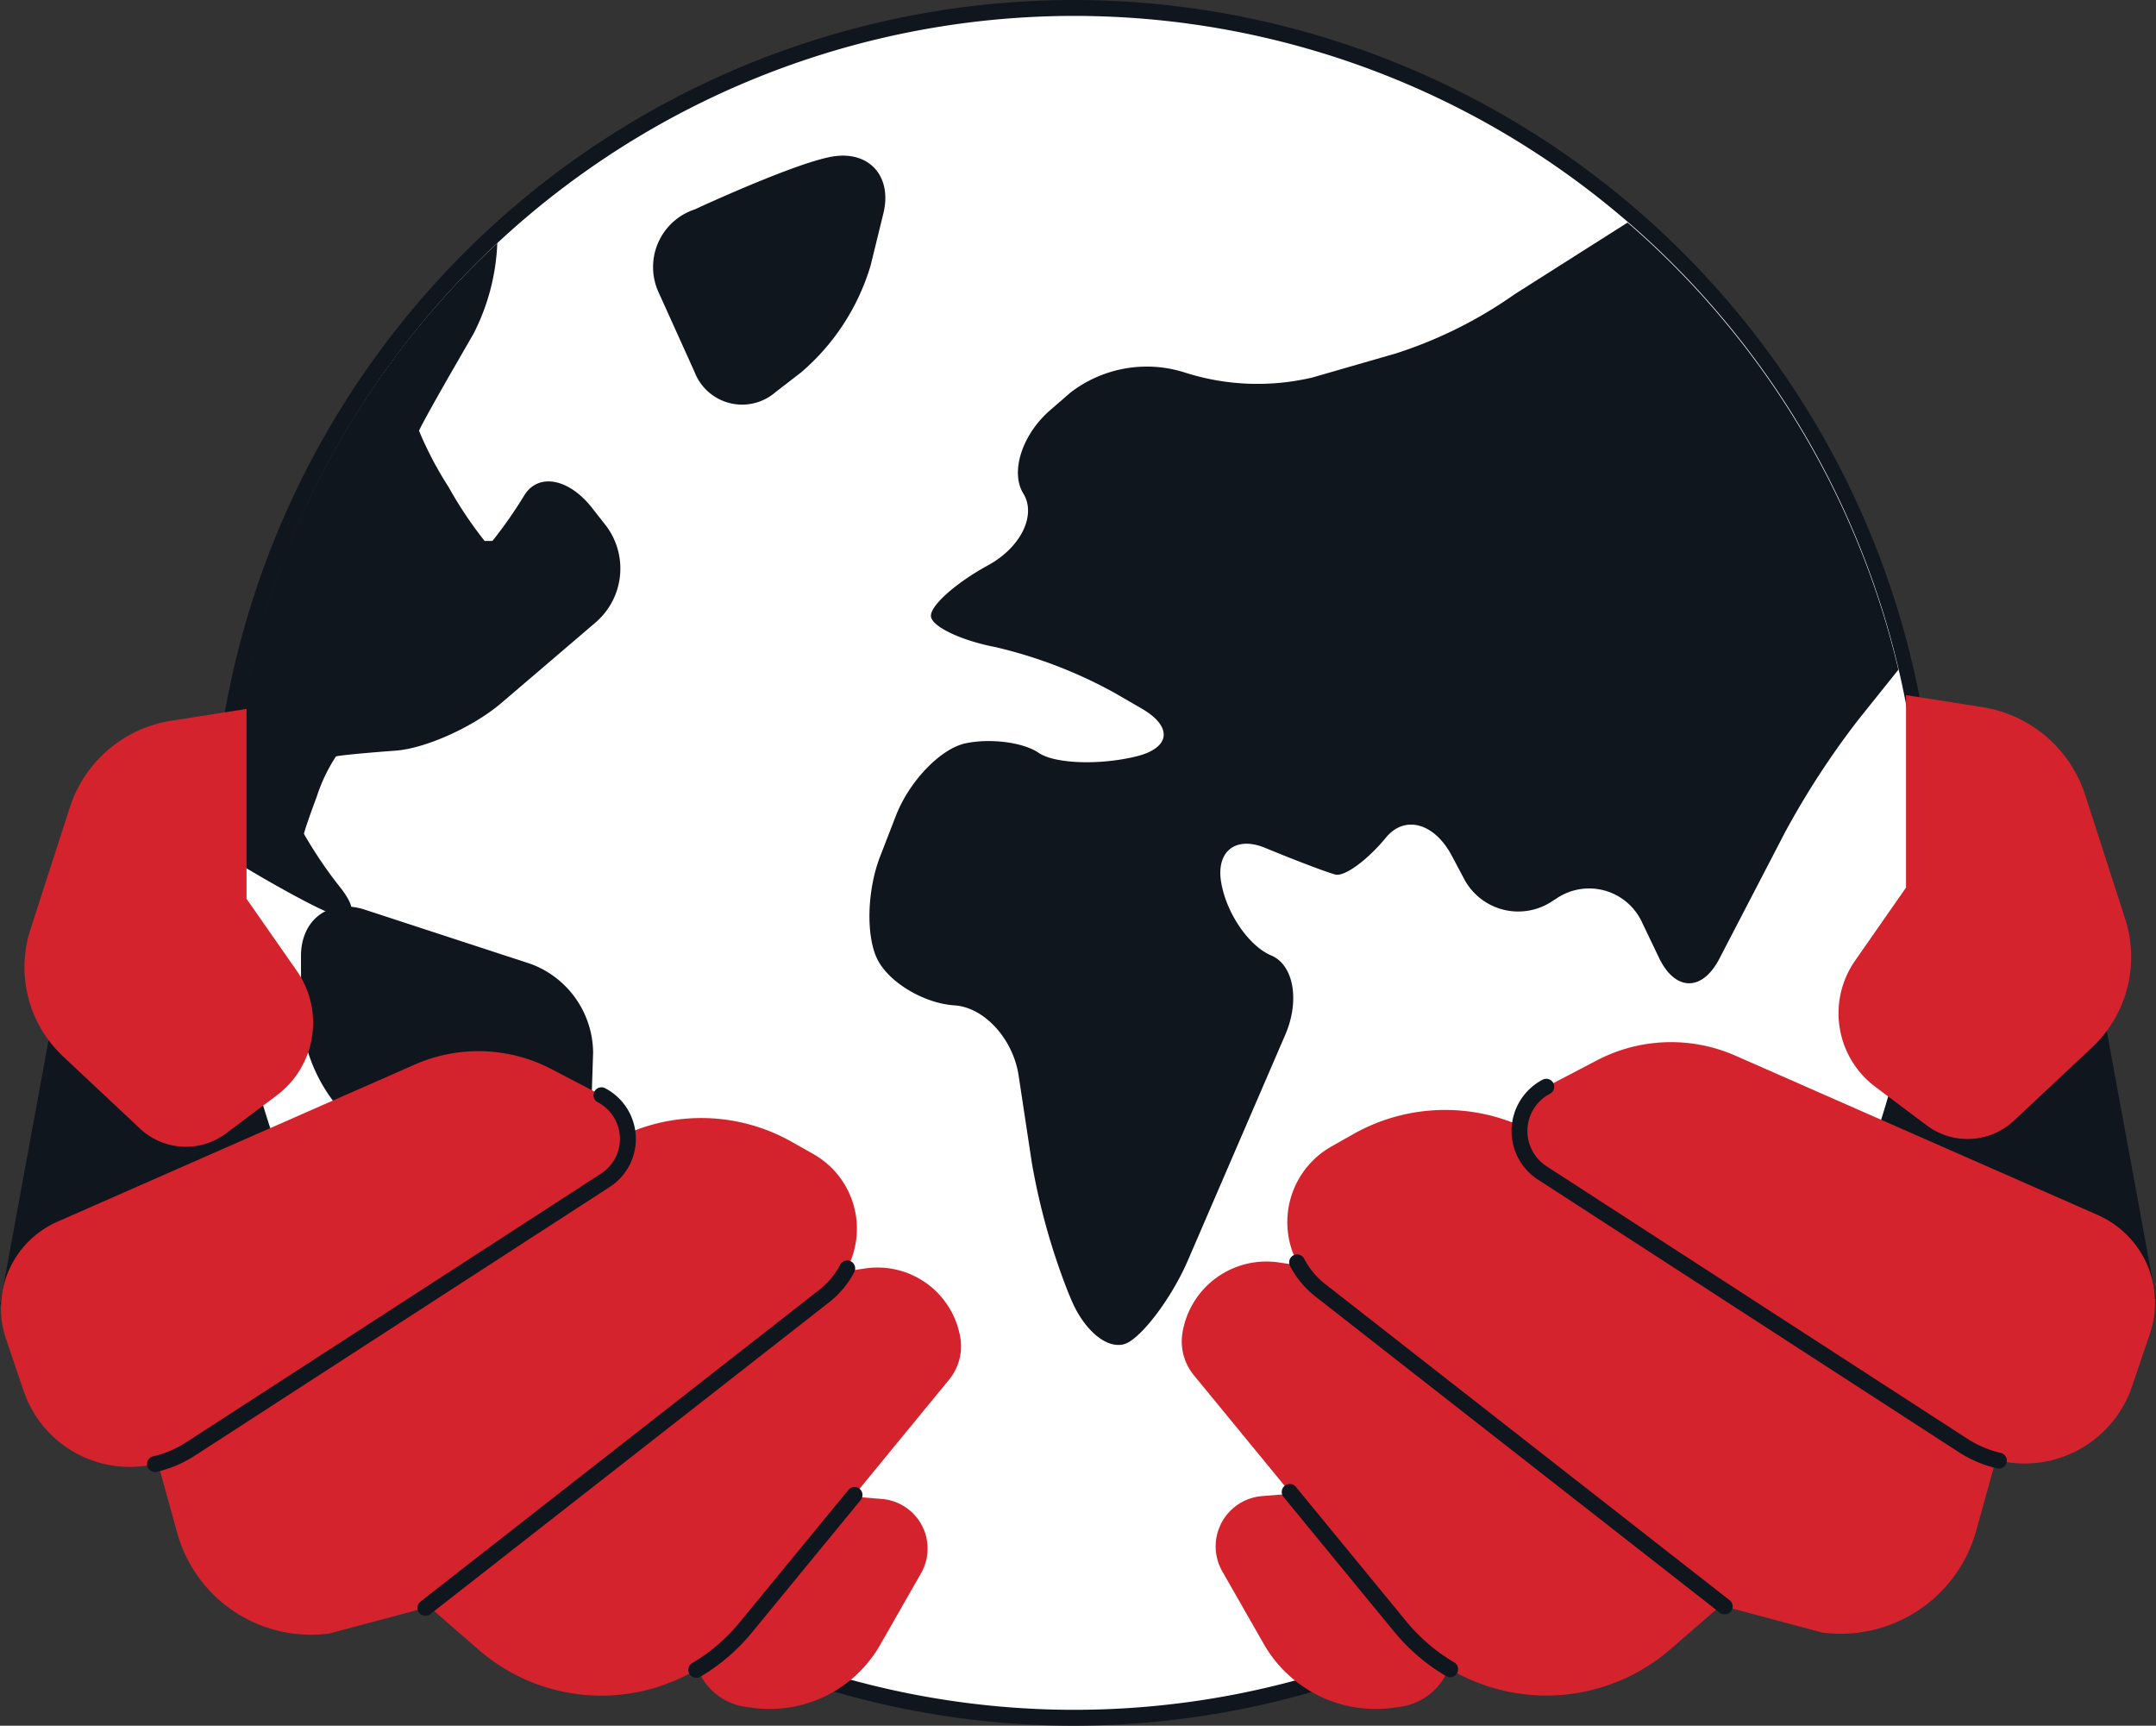 <svg xmlns="http://www.w3.org/2000/svg" width="191.305" height="153.095" viewBox="0 0 191.305 153.095">
  <rect x="0" y="0" width="191.305" height="153.095" fill="#333333" stroke="none"/>
  <g id="Gruppe_15035" data-name="Gruppe 15035" transform="translate(0)">
    <path id="Pfad_52688" data-name="Pfad 52688" d="M6408.189,588.252l-5.3-28.846-37.431-5.777-5.05,28.258Z" transform="translate(-6216.884 -473.013)" fill="#10161e"/>
    <path id="Pfad_52689" data-name="Pfad 52689" d="M6156.95,589.148l5.227-28.455,36.923-5.7,4.981,27.875Z" transform="translate(-6156.949 -473.415)" fill="#10161e"/>
    <g id="Gruppe_15024" data-name="Gruppe 15024" transform="translate(18.741 0)">
      <g id="Gruppe_15023" data-name="Gruppe 15023">
        <g id="Gruppe_15021" data-name="Gruppe 15021">
          <g id="Gruppe_15020" data-name="Gruppe 15020">
            <path id="Pfad_52690" data-name="Pfad 52690" d="M6260.36,592.033q-.867,0-1.741-.02a75.843,75.843,0,0,1,1.709-151.664c.586,0,1.177.007,1.766.02a75.843,75.843,0,0,1-1.733,151.664Z" transform="translate(-6183.812 -439.644)" fill="#fff"/>
            <path id="Pfad_52691" data-name="Pfad 52691" d="M6260.033,440.76c.582,0,1.167.006,1.75.02a75.136,75.136,0,0,1-1.717,150.253q-.863,0-1.727-.02a75.137,75.137,0,0,1,1.693-150.253Zm0-1.411a76.548,76.548,0,0,0-1.726,153.075q.881.02,1.759.02a76.548,76.548,0,0,0,1.749-153.074c-.594-.014-1.19-.02-1.782-.02Z" transform="translate(-6183.516 -439.349)" fill="#10161e"/>
          </g>
        </g>
        <g id="Gruppe_15022" data-name="Gruppe 15022" transform="translate(1.419 13.808)">
          <path id="Pfad_52692" data-name="Pfad 52692" d="M6313.047,478.944l-7.423,2.14a21.184,21.184,0,0,1-11.355-.449l-.019-.007a11.1,11.1,0,0,0-10.125,1.817l-1.78,1.545c-2.486,2.157-3.555,5.482-2.376,7.389s-.213,4.764-3.1,6.35l-.094.052c-2.884,1.586-5.134,3.62-5,4.521s2.676,2.109,5.646,2.685a41.148,41.148,0,0,1,10.583,4.043l2.464,1.425c2.85,1.647,2.551,3.577-.663,4.288l-.176.04c-3.214.71-6.95.53-8.3-.4s-4.269-1.312-6.484-.844-5,3.363-6.187,6.434l-1.4,3.617c-1.187,3.071-1.264,7.227-.172,9.237s4.141,3.791,6.777,3.96,5.2,2.969,5.689,6.224l1.17,7.726a58.708,58.708,0,0,0,3.2,11.442l.283.679c1.266,3.039,3.582,4.743,5.146,3.789s3.913-4.209,5.217-7.231l8.65-20.038c1.3-3.023.741-6.182-1.253-7.02s-3.995-3.77-4.445-6.513,1.309-4.106,3.909-3.03,5.394,2.139,6.208,2.362,2.843-1.252,4.51-3.277,4.291-1.3,5.835,1.6l1.064,2a5.433,5.433,0,0,0,7.845,2.052l.379-.243a5.167,5.167,0,0,1,7.623,2.164l1.485,3.1c1.422,2.968,3.827,3.008,5.345.087l5.834-11.229a73.513,73.513,0,0,1,6.5-9.982l3.558-4.443a75.313,75.313,0,0,0-24.031-39.664l-10.008,6.35A39,39,0,0,1,6313.047,478.944Z" transform="translate(-6209.328 -461.404)" fill="#10161e"/>
          <path id="Pfad_52693" data-name="Pfad 52693" d="M6195.688,527.251a38.364,38.364,0,0,1-3.349-4.913c.023-.214.539-1.716,1.147-3.339a14.648,14.648,0,0,1,1.689-3.529c.229-.09,2.605-.322,5.28-.516s6.911-2.1,9.413-4.24l8.388-7.169a6.306,6.306,0,0,0,.85-8.594l-1.218-1.551c-2.035-2.588-4.721-3.1-5.97-1.144a39.221,39.221,0,0,1-2.854,4.091l-.4,0-.293.006a35.841,35.841,0,0,1-3.2-4.788,31.906,31.906,0,0,1-2.621-4.984c.056-.224,1.446-2.74,3.091-5.591l1.743-3.023a19.234,19.234,0,0,0,2.109-8.033,74.9,74.9,0,0,0-23.954,53.256c-.008.384-.008.768-.011,1.151,2.627,1.643,5.9,3.5,8.133,4.587C6196.511,530.317,6197.424,529.562,6195.688,527.251Z" transform="translate(-6185.528 -462.167)" fill="#10161e"/>
          <path id="Pfad_52694" data-name="Pfad 52694" d="M6200.485,553.637c-3.129-1.024-5.684.832-5.676,4.124l.009,5.114a14.213,14.213,0,0,0,4.68,9.731l2.008,1.612c2.567,2.061,4.726,3.807,4.8,3.881s1.276,2.779,2.589,5.8l1.874,4.3a29.49,29.49,0,0,0,5.625,8.429c1.782,1.618,3.327.25,3.436-3.04l.9-27.283a8.472,8.472,0,0,0-5.49-7.843Z" transform="translate(-6188.262 -486.741)" fill="#10161e"/>
          <path id="Pfad_52695" data-name="Pfad 52695" d="M6258.4,468.679l1.134-4.625c.785-3.2-1.144-5.485-4.286-5.085s-12.441,4.72-12.441,4.72a5.386,5.386,0,0,0-3.19,7.42l3.157,6.989a4.523,4.523,0,0,0,7.2,1.8l2.262-1.746A19.986,19.986,0,0,0,6258.4,468.679Z" transform="translate(-6201.312 -458.924)" fill="#10161e"/>
        </g>
      </g>
    </g>
    <g id="Gruppe_15029" data-name="Gruppe 15029" transform="translate(0.086 62.887)">
      <path id="Pfad_52696" data-name="Pfad 52696" d="M6162.086,586.67l31.713-13.943a14,14,0,0,1,12.121.409l4.432,2.317A4.372,4.372,0,0,1,6210.7,583l-36.8,23.827a9.943,9.943,0,0,1-14.822-5.156l-1.566-4.623A8.391,8.391,0,0,1,6162.086,586.67Z" transform="translate(-6157.07 -541.177)" fill="#d5232e"/>
      <path id="Pfad_52697" data-name="Pfad 52697" d="M6200.354,623.406l35.364-27.642a7.606,7.606,0,0,0-.937-12.612l-1.907-1.079a16.339,16.339,0,0,0-17.06.591l-39.657,26.225,2.175,7.865a12.324,12.324,0,0,0,13.485,8.933Z" transform="translate(-6162.693 -543.655)" fill="#d5232e"/>
      <path id="Pfad_52698" data-name="Pfad 52698" d="M6239.637,600.1l8.651-1.266a7.445,7.445,0,0,1,8.421,6.142h0a4.67,4.67,0,0,1-1,3.732l-18.034,21.966a16.585,16.585,0,0,1-23.689,2l-7.646-6.636Z" transform="translate(-6171.585 -549.194)" fill="#d5232e"/>
      <path id="Pfad_52699" data-name="Pfad 52699" d="M6253.492,627.008l7.4.6a4.416,4.416,0,0,1,3.477,6.593l-3.63,6.354a11.277,11.277,0,0,1-11.281,5.583l-.625-.083a5.355,5.355,0,0,1-3.509-8.608Z" transform="translate(-6182.73 -557.516)" fill="#d5232e"/>
      <g id="Gruppe_15028" data-name="Gruppe 15028" transform="translate(12.957 33.57)">
        <g id="Gruppe_15025" data-name="Gruppe 15025">
          <path id="Pfad_52700" data-name="Pfad 52700" d="M6176.144,610.216a.706.706,0,0,1-.158-1.393,9.209,9.209,0,0,0,2.944-1.253l36.8-23.827a3.666,3.666,0,0,0-.294-6.326.705.705,0,0,1,.653-1.25,5.077,5.077,0,0,1,.409,8.761l-36.8,23.828a10.638,10.638,0,0,1-3.393,1.444A.72.72,0,0,1,6176.144,610.216Z" transform="translate(-6175.438 -576.085)" fill="#10161e"/>
        </g>
        <g id="Gruppe_15026" data-name="Gruppe 15026" transform="translate(23.999 15.362)">
          <path id="Pfad_52701" data-name="Pfad 52701" d="M6210.165,629.387a.705.705,0,0,1-.435-1.261l35.364-27.643a6.857,6.857,0,0,0,1.874-2.241.705.705,0,1,1,1.251.651,8.236,8.236,0,0,1-2.257,2.7L6210.6,629.237A.7.7,0,0,1,6210.165,629.387Z" transform="translate(-6209.459 -597.861)" fill="#10161e"/>
        </g>
        <g id="Gruppe_15027" data-name="Gruppe 15027" transform="translate(48.032 35.461)">
          <path id="Pfad_52702" data-name="Pfad 52702" d="M6244.233,643.281a.705.705,0,0,1-.358-1.313,15.838,15.838,0,0,0,4.211-3.611l9.646-11.747a.705.705,0,1,1,1.089.9l-9.645,11.747a17.228,17.228,0,0,1-4.584,3.93A.7.7,0,0,1,6244.233,643.281Z" transform="translate(-6243.527 -626.353)" fill="#10161e"/>
        </g>
      </g>
      <path id="Pfad_52703" data-name="Pfad 52703" d="M6163.454,559.333l6.822,6.4a5.952,5.952,0,0,0,7.643.419l4.5-3.374a8.043,8.043,0,0,0,1.773-11.034l-4.463-6.4V528.5l-6.681,1.05a11.3,11.3,0,0,0-9,7.7l-3.5,10.84A10.852,10.852,0,0,0,6163.454,559.333Z" transform="translate(-6157.94 -528.497)" fill="#d5232e"/>
    </g>
    <g id="Gruppe_15034" data-name="Gruppe 15034" transform="translate(104.859 61.668)">
      <path id="Pfad_52704" data-name="Pfad 52704" d="M6399.384,585.741l-32.148-14.134a14.193,14.193,0,0,0-12.288.414l-4.492,2.348a4.431,4.431,0,0,0-.355,7.647l37.307,24.155a10.079,10.079,0,0,0,15.024-5.227l1.588-4.687A8.509,8.509,0,0,0,6399.384,585.741Z" transform="translate(-6318.109 -539.622)" fill="#d5232e"/>
      <path id="Pfad_52705" data-name="Pfad 52705" d="M6357.688,622.982l-35.851-28.022a7.71,7.71,0,0,1,.95-12.784l1.933-1.094a16.564,16.564,0,0,1,17.294.6l40.2,26.586-2.206,7.973a12.493,12.493,0,0,1-13.67,9.055Z" transform="translate(-6309.508 -542.134)" fill="#d5232e"/>
      <path id="Pfad_52706" data-name="Pfad 52706" d="M6322.968,599.359l-8.771-1.283a7.546,7.546,0,0,0-8.537,6.226h0a4.736,4.736,0,0,0,1.012,3.784l18.282,22.267a16.812,16.812,0,0,0,24.015,2.029l7.751-6.727Z" transform="translate(-6305.596 -547.749)" fill="#d5232e"/>
      <path id="Pfad_52707" data-name="Pfad 52707" d="M6321.475,626.633l-7.5.608a4.477,4.477,0,0,0-3.526,6.683l3.681,6.441a11.431,11.431,0,0,0,11.436,5.66l.635-.085a5.428,5.428,0,0,0,3.557-8.726Z" transform="translate(-6306.85 -556.185)" fill="#d5232e"/>
      <g id="Gruppe_15033" data-name="Gruppe 15033" transform="translate(8.875 34.04)">
        <g id="Gruppe_15030" data-name="Gruppe 15030" transform="translate(20.386)">
          <path id="Pfad_52708" data-name="Pfad 52708" d="M6390.324,609.6a.728.728,0,0,1-.159-.018,10.781,10.781,0,0,1-3.437-1.464l-37.307-24.155a5.137,5.137,0,0,1,.412-8.864.7.7,0,1,1,.653,1.249,3.727,3.727,0,0,0-.3,6.431l37.308,24.154a9.348,9.348,0,0,0,2.987,1.272.706.706,0,0,1-.159,1.393Z" transform="translate(-6347.075 -575.022)" fill="#10161e"/>
        </g>
        <g id="Gruppe_15031" data-name="Gruppe 15031" transform="translate(0.655 15.574)">
          <path id="Pfad_52709" data-name="Pfad 52709" d="M6357.755,629.039a.7.7,0,0,1-.434-.15l-35.849-28.022a8.362,8.362,0,0,1-2.286-2.734.705.705,0,1,1,1.25-.653,6.966,6.966,0,0,0,1.9,2.276l35.851,28.022a.705.705,0,0,1-.435,1.261Z" transform="translate(-6319.106 -597.1)" fill="#10161e"/>
        </g>
        <g id="Gruppe_15032" data-name="Gruppe 15032" transform="translate(0 35.949)">
          <path id="Pfad_52710" data-name="Pfad 52710" d="M6333.118,643.125a.7.7,0,0,1-.357-.1,17.449,17.449,0,0,1-4.644-3.982l-9.779-11.909a.705.705,0,0,1,1.09-.9l9.779,11.909a16.07,16.07,0,0,0,4.271,3.662.706.706,0,0,1-.359,1.313Z" transform="translate(-6318.177 -625.983)" fill="#10161e"/>
        </g>
      </g>
      <path id="Pfad_52711" data-name="Pfad 52711" d="M6410.7,558.028l-6.916,6.484a6.036,6.036,0,0,1-7.749.425l-4.561-3.421a8.153,8.153,0,0,1-1.8-11.185l4.524-6.491V526.768l6.772,1.064a11.462,11.462,0,0,1,9.128,7.8l3.545,10.988A11,11,0,0,1,6410.7,558.028Z" transform="translate(-6329.934 -526.768)" fill="#d5232e"/>
    </g>
  </g>
</svg>
